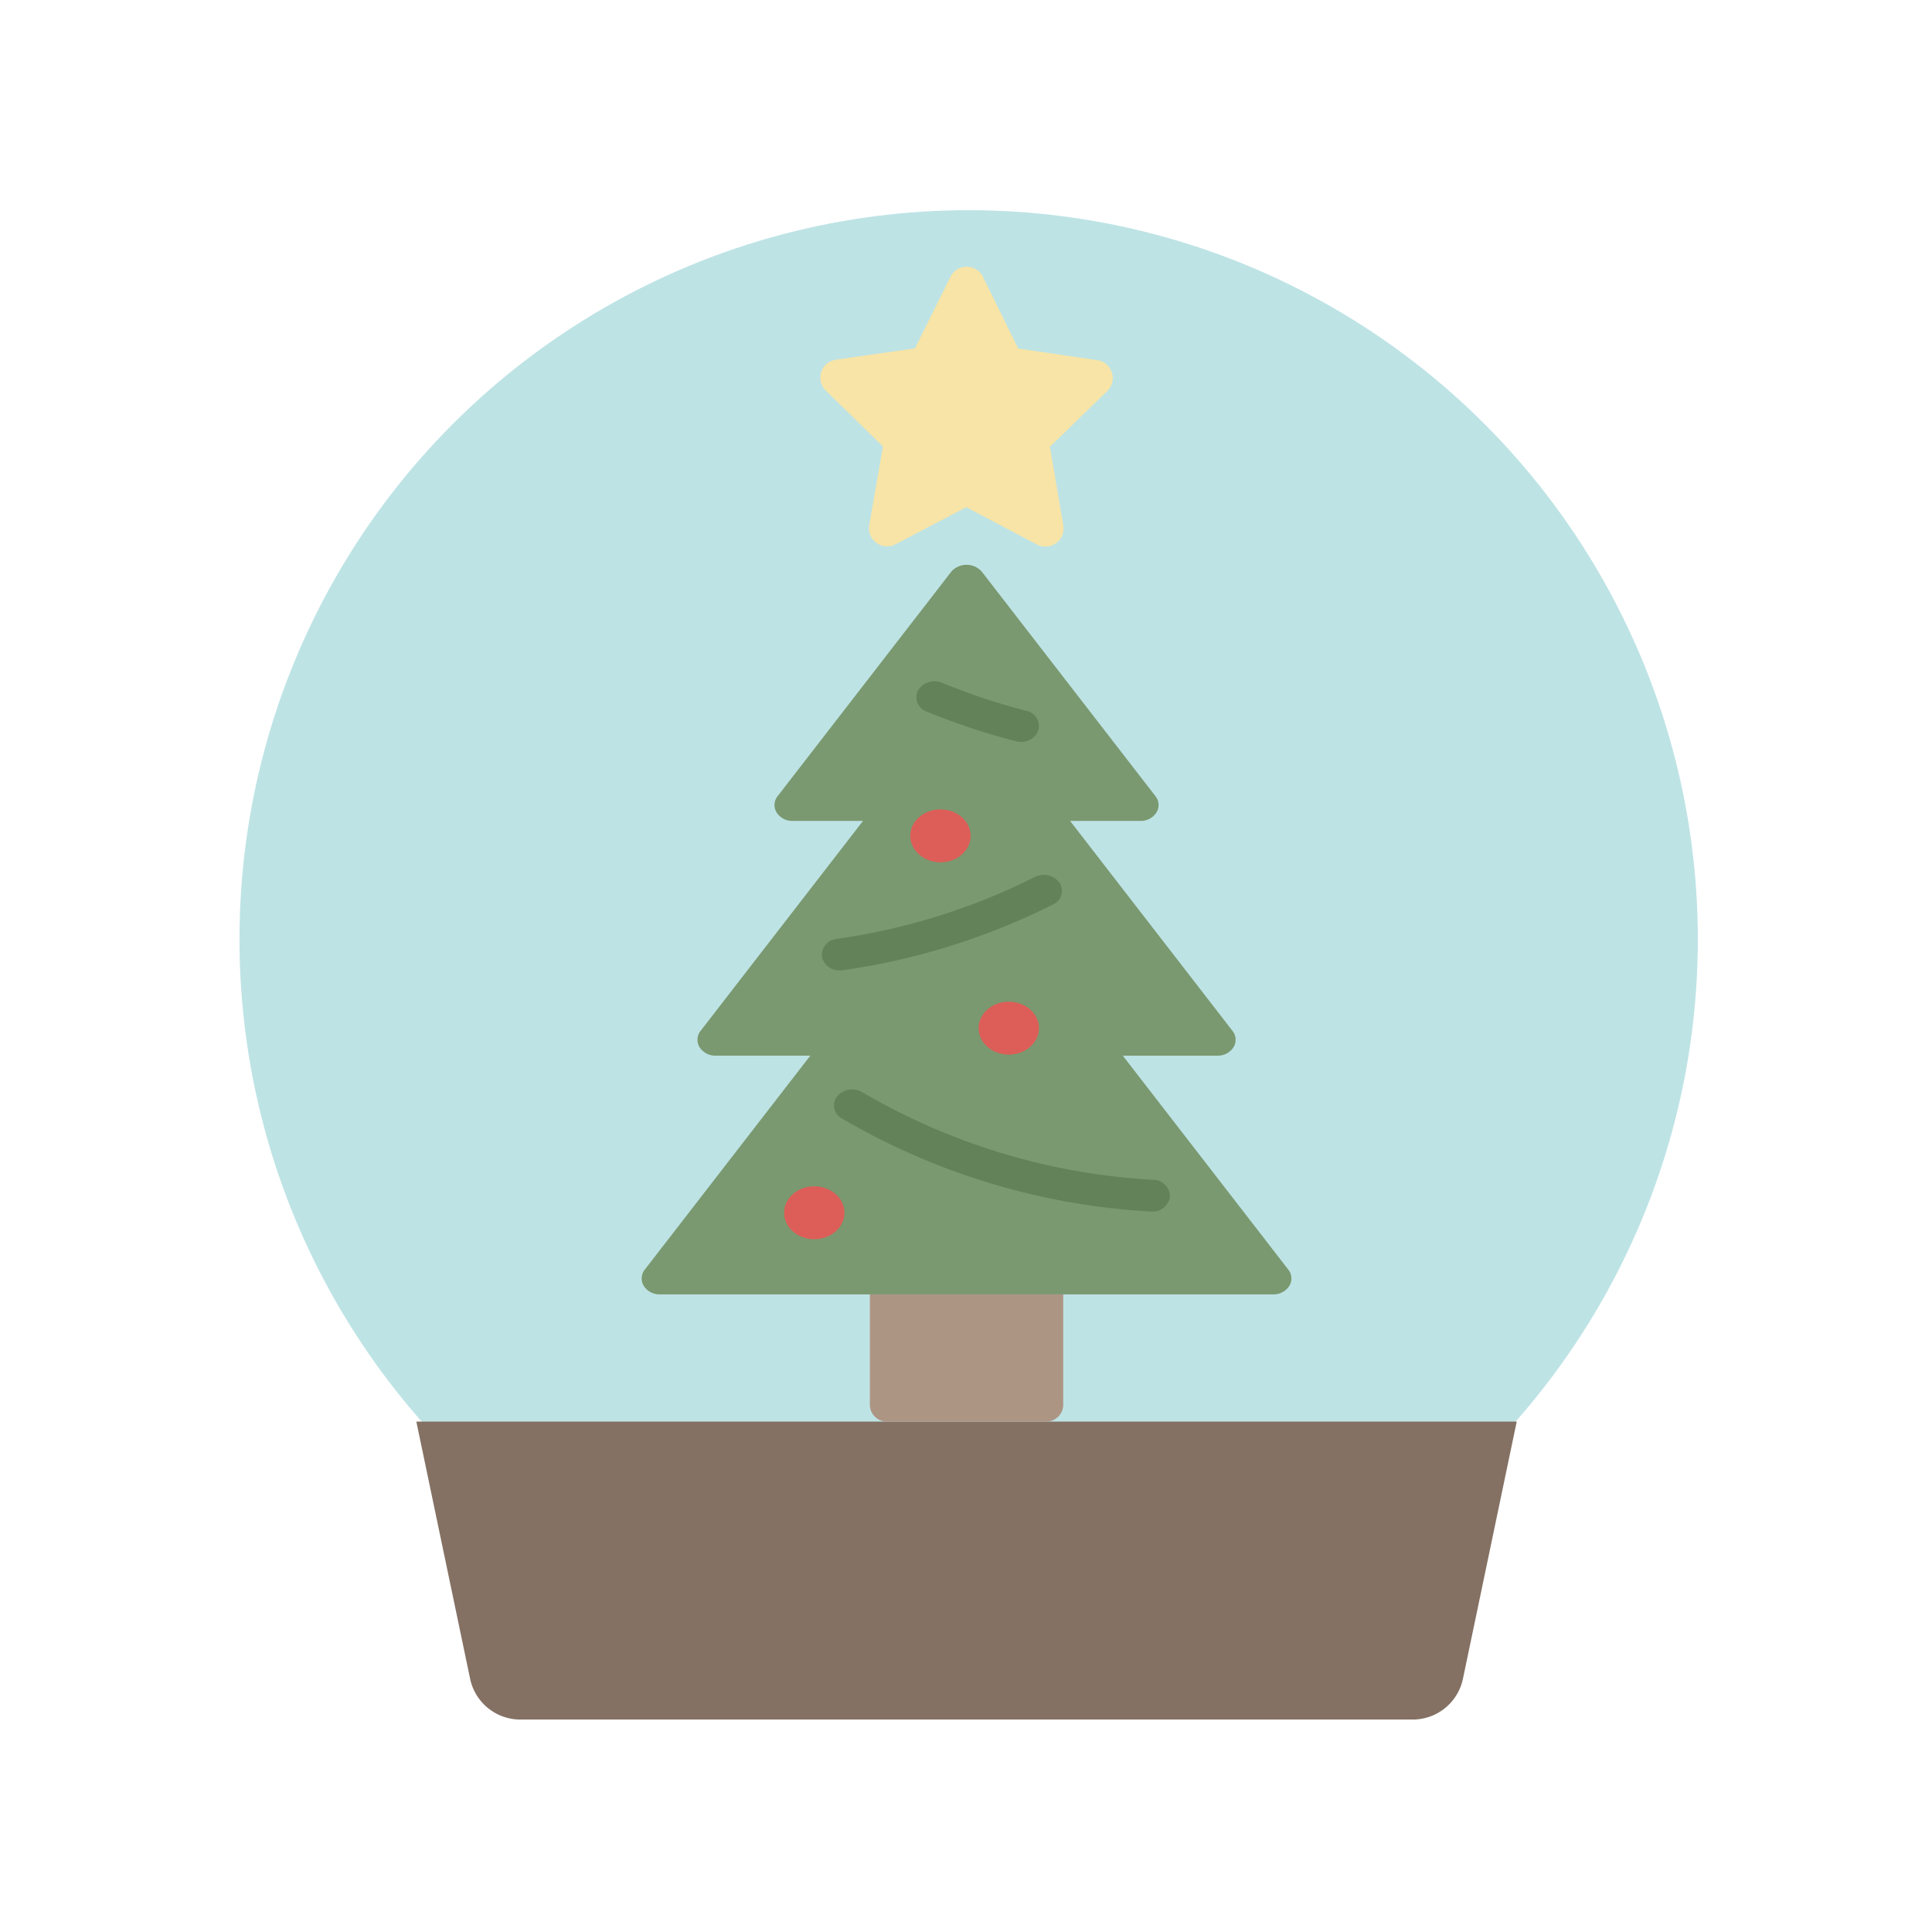 <?xml version="1.0" ?><svg data-name="Layer 1" id="Layer_1" viewBox="0 0 128 128" xmlns="http://www.w3.org/2000/svg"><defs><style>.cls-1{fill:#bee3e5;}.cls-2{fill:#847164;}.cls-3{fill:#7a9970;}.cls-4{fill:#f7e4a6;}.cls-5{fill:#ad9584;}.cls-6{fill:#648259;}.cls-7{fill:#dd5e58;}</style></defs><title/><circle class="cls-1" cx="64.176" cy="62.235" r="48.31"/><path class="cls-2" d="M93.596,113.925H34.475a3.402,3.402,0,0,1-3.33-2.706l-3.562-17.036h72.904l-3.562,17.036A3.402,3.402,0,0,1,93.596,113.925Z"/><path class="cls-3" d="M85.351,84.113,74.388,69.941H80.663a1.232,1.232,0,0,0,1.06-.559.943.943,0,0,0-.067-1.083L70.896,54.389H75.558a1.232,1.232,0,0,0,1.06-.559.943.943,0,0,0-.067-1.083L65.029,37.852a1.355,1.355,0,0,0-1.986,0L51.52,52.747a.943.943,0,0,0-.067,1.083,1.232,1.232,0,0,0,1.06.559h4.662L46.416,68.298a.943.943,0,0,0-.067,1.083,1.232,1.232,0,0,0,1.06.559H53.684L42.72,84.113a.943.943,0,0,0-.067,1.083,1.232,1.232,0,0,0,1.06.559H84.359a1.232,1.232,0,0,0,1.06-.559A.943.943,0,0,0,85.351,84.113Z"/><path class="cls-4" d="M58.495,29.577l-.904,5.215a1.2,1.2,0,0,0,1.739,1.268l4.691-2.455,4.683,2.471a1.2,1.2,0,0,0,1.743-1.261L69.561,29.596l3.798-3.688a1.199,1.199,0,0,0-.662-2.046l-5.239-.77-2.335-4.751a1.2,1.2,0,0,0-1.075-.67h-.002a1.2,1.2,0,0,0-1.075.667l-2.352,4.742-5.242.752a1.199,1.199,0,0,0-.668,2.045Z"/><path class="cls-5" d="M70.442,85.756v7.376a1.133,1.133,0,0,1-1.2,1.052h-10.412a1.133,1.133,0,0,1-1.2-1.052V85.756Z"/><path class="cls-6" d="M61.397,47.144a45.194,45.194,0,0,0,5.902,1.963,1.361,1.361,0,0,0,.339.043,1.191,1.191,0,0,0,1.151-.755,1.039,1.039,0,0,0-.812-1.306,42.587,42.587,0,0,1-5.559-1.849,1.28,1.28,0,0,0-1.596.505A1.001,1.001,0,0,0,61.397,47.144Z"/><path class="cls-6" d="M70.199,58.492a1.296,1.296,0,0,0-1.638-.387,42.493,42.493,0,0,1-13.111,4.098,1.076,1.076,0,0,0-.989,1.208,1.165,1.165,0,0,0,1.182.881,1.36,1.36,0,0,0,.196-.014,45.104,45.104,0,0,0,13.918-4.35A.985.985,0,0,0,70.199,58.492Z"/><path class="cls-6" d="M55.46,72.643a.974.974,0,0,0,.321,1.46A45.439,45.439,0,0,0,76.235,80.266c.027.002.054.002.081.002a1.146,1.146,0,0,0,1.196-.982,1.109,1.109,0,0,0-1.117-1.12A42.814,42.814,0,0,1,57.126,72.361,1.307,1.307,0,0,0,55.46,72.643Z"/><ellipse class="cls-7" cx="53.948" cy="80.349" rx="2" ry="1.753"/><ellipse class="cls-7" cx="62.307" cy="55.377" rx="2" ry="1.753"/><ellipse class="cls-7" cx="66.835" cy="68.118" rx="2" ry="1.753"/></svg>